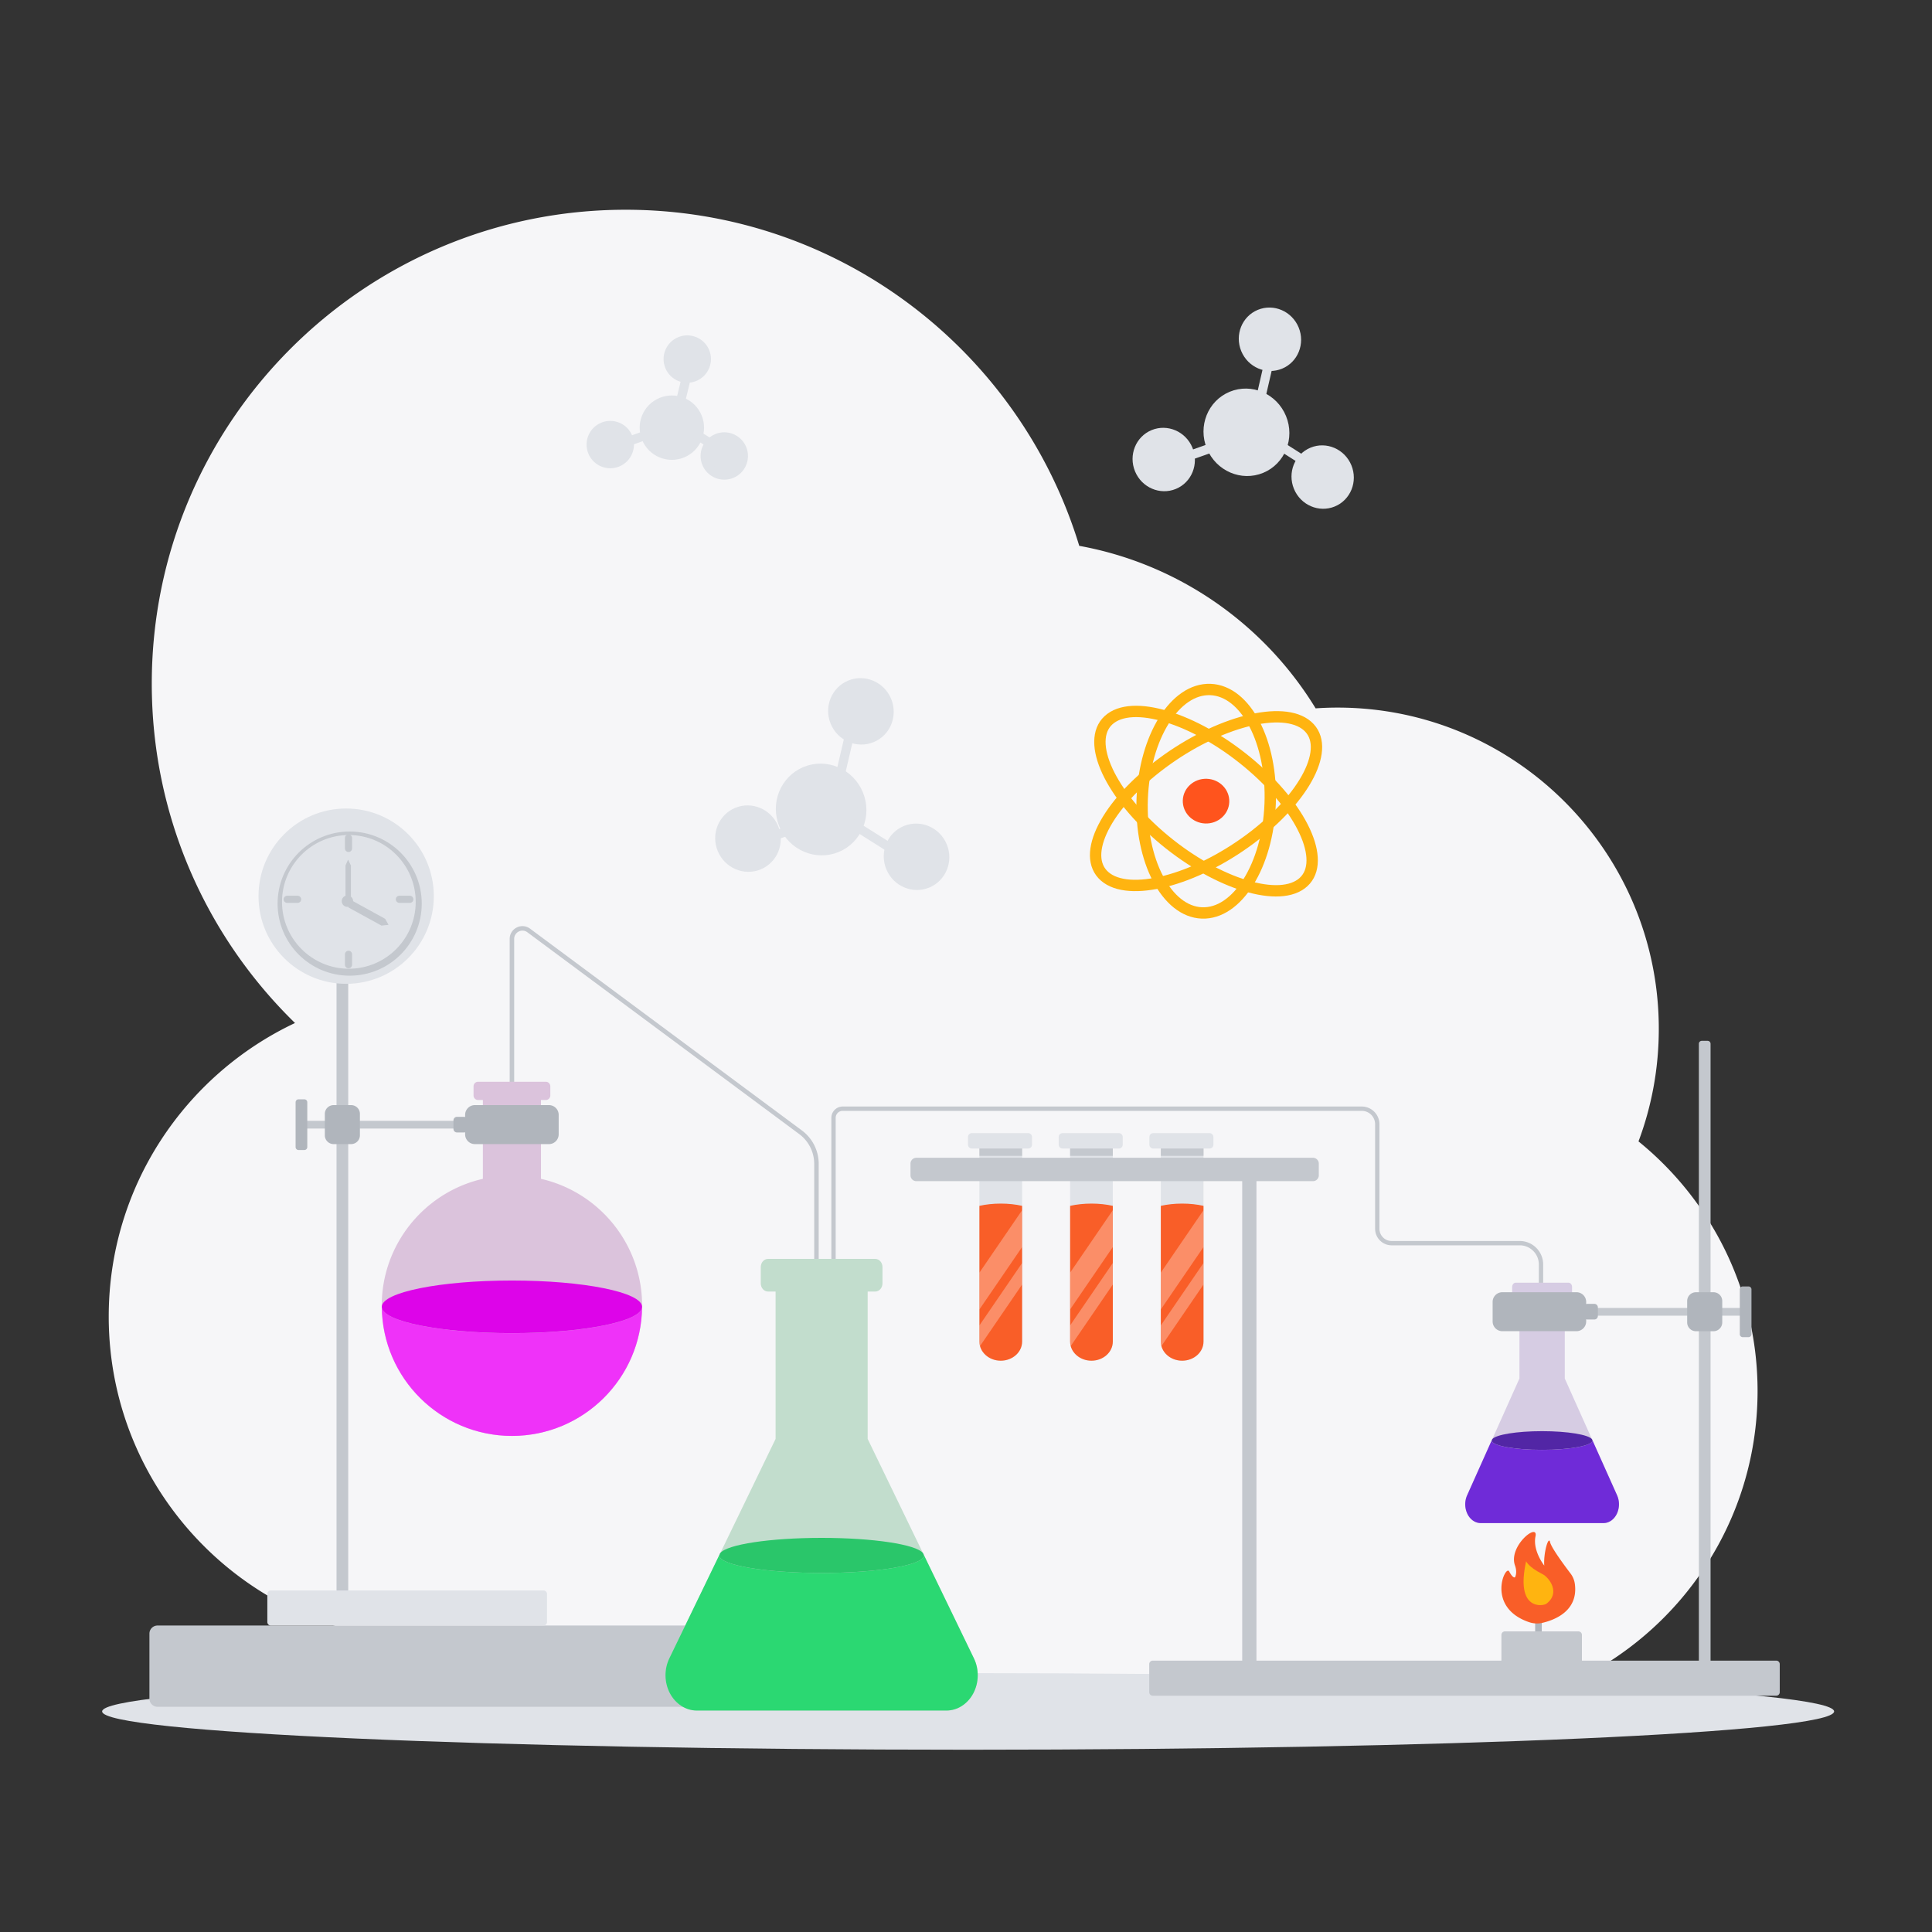 <svg viewBox="0 0 454 454" xmlns="http://www.w3.org/2000/svg" fill-rule="evenodd" clip-rule="evenodd" stroke-linecap="round" stroke-linejoin="round" stroke-miterlimit="1.5"><rect x="0" y="0" width="454" height="454" fill="#333333" stroke="none"/><path fill="none" d="M0 0h453.334v453.334H0z"/><path d="M69.325 240.397c-20.76-20.24-33.659-48.5-33.659-79.75 0-61.46 49.902-111.36 111.368-111.36 50.205 0 92.695 33.29 106.578 78.98 23.493 4.27 43.528 18.51 55.547 38.19a73.34 73.34 0 015.156-.18c41.663 0 75.485 33.83 75.485 75.49 0 9.3-1.68 18.22-4.77 26.45 17.07 13.85 27.98 34.98 27.98 58.65 0 41.66-33.824 75.49-75.487 75.49a75.24 75.24 0 01-33.028-7.6c-11.672 4.47-24.34 6.92-37.576 6.92-13.497 0-26.404-2.55-38.264-7.19-13.354 6.15-28.209 9.57-43.858 9.57-23.677 0-45.536-7.84-63.11-21.07a76.438 76.438 0 01-19.905 2.63c-42.074 0-76.232-34.16-76.232-76.24 0-30.47 17.915-56.78 43.775-68.98z" fill="#f6f6f8"/><path d="M362.303 380.996a.392.392 0 00-.39-.385h-.78a.391.391 0 00-.388.385v3.352c0 .206.174.385.388.385h.78c.215 0 .39-.179.39-.385v-3.352z" fill="#b0b5bc"/><path d="M431 402.169c0 4.97-91.111 9-203.5 9-112.388 0-203.5-4.03-203.5-9s91.112-9 203.5-9c112.389 0 203.5 4.03 203.5 9" fill="#e0e3e8" fill-rule="nonzero"/><path d="M120.299 259.688v-39.062a2.45 2.45 0 011.359-2.198 2.438 2.438 0 012.58.22c12.57 9.329 51.626 38.32 63.894 47.43a9.243 9.243 0 013.728 7.419v26.037" fill="none" stroke="#c4c8ce" stroke-width="1.058"/><g transform="matrix(.836 0 0 .748 -477.525 -2855.285)"><path d="M884 4178c0-3.31-12-3.31-12 0v60.7c0 3.31 2.689 6 6 6s6-2.69 6-6V4178z" fill="#e0e3e8"/><clipPath id="a"><path d="M884 4178c0-3.31-12-3.31-12 0v60.7c0 3.31 2.689 6 6 6s6-2.69 6-6V4178z"/></clipPath><g clip-path="url(#a)"><path d="M884 4238.702c0 3.31-2.689 6-6 6s-6-2.69-6-6v-42.65c1.822-.46 3.856-.71 6-.71s4.178.25 6 .71v42.65z" fill="#f95e28"/><path d="M887 4177.74c0-.479-.348-.867-.776-.867h-16.448c-.428 0-.776.388-.776.867v1.734c0 .479.348.871.776.871h16.448c.428 0 .776-.392.776-.87v-1.735z" fill="#c4c8ce"/><path fill="#fff" fill-opacity=".3" d="M906.504 4183.995l-2.547-2.6-68.144 111.355 2.546 2.6zM904.5 4175.49l-4.356-4.449L832 4282.396l4.356 4.45z"/></g></g><path d="M263.825 267.178c0-.5-.405-.905-.905-.905h-13.233c-.5 0-.906.405-.906.905v1.81c0 .5.406.91.906.91h13.233c.5 0 .905-.41.905-.91v-1.81z" fill="#e0e3e8"/><g transform="matrix(.836 0 0 .748 -456.212 -2855.285)"><path d="M884 4178c0-3.31-12-3.31-12 0v60.7c0 3.31 2.689 6 6 6s6-2.69 6-6V4178z" fill="#e0e3e8"/><clipPath id="b"><path d="M884 4178c0-3.31-12-3.31-12 0v60.7c0 3.31 2.689 6 6 6s6-2.69 6-6V4178z"/></clipPath><g clip-path="url(#b)"><path d="M884 4238.702c0 3.31-2.689 6-6 6s-6-2.69-6-6v-42.65c1.822-.46 3.856-.71 6-.71s4.178.25 6 .71v42.65z" fill="#f95e28"/><path d="M887 4177.74c0-.479-.348-.867-.776-.867h-16.448c-.428 0-.776.388-.776.867v1.734c0 .479.348.871.776.871h16.448c.428 0 .776-.392.776-.87v-1.735z" fill="#c4c8ce"/><path fill="#fff" fill-opacity=".3" d="M906.504 4183.995l-2.547-2.6-68.144 111.355 2.546 2.6zM904.5 4175.49l-4.356-4.449L832 4282.396l4.356 4.45z"/></g></g><path d="M285.138 267.178c0-.5-.406-.905-.906-.905H271c-.5 0-.905.405-.905.905v1.81c0 .5.406.91.905.91h13.233c.5 0 .906-.41.906-.91v-1.81z" fill="#e0e3e8"/><g transform="matrix(.836 0 0 .748 -498.838 -2855.285)"><path d="M884 4178c0-3.31-12-3.31-12 0v60.7c0 3.31 2.689 6 6 6s6-2.69 6-6V4178z" fill="#e0e3e8"/><clipPath id="c"><path d="M884 4178c0-3.31-12-3.31-12 0v60.7c0 3.31 2.689 6 6 6s6-2.69 6-6V4178z"/></clipPath><g clip-path="url(#c)"><path d="M884 4238.702c0 3.31-2.689 6-6 6s-6-2.69-6-6v-42.65c1.822-.46 3.856-.71 6-.71s4.178.25 6 .71v42.65z" fill="#f95e28"/><path d="M887 4177.74c0-.479-.348-.867-.776-.867h-16.448c-.428 0-.776.388-.776.867v1.734c0 .479.348.871.776.871h16.448c.428 0 .776-.392.776-.87v-1.735z" fill="#c4c8ce"/><path fill="#fff" fill-opacity=".3" d="M906.504 4183.995l-2.547-2.6-68.144 111.355 2.546 2.6zM904.5 4175.49l-4.356-4.449L832 4282.396l4.356 4.45z"/></g></g><path d="M242.513 267.178c0-.5-.406-.905-.906-.905h-13.233c-.5 0-.906.405-.906.905v1.81c0 .5.406.91.906.91h13.233c.5 0 .906-.41.906-.91v-1.81z" fill="#e0e3e8"/><path d="M292.744 273.753a.837.837 0 00-.836.836v118.923c0 .46.375.835.836.835h1.67a.837.837 0 00.837-.835V274.589a.837.837 0 00-.836-.836h-1.67z" fill="#c4c8ce"/><path d="M195.868 300.374v-37.688c0-1.195.968-2.157 2.162-2.157h121.961c.97 0 1.9.385 2.586 1.072a3.667 3.667 0 011.07 2.583v24.566a3.378 3.378 0 003.378 3.38h30.094a4.96 4.96 0 013.535 1.47 4.97 4.97 0 011.465 3.532v12.27" fill="none" stroke="#c4c8ce" stroke-width="1.017"/><path d="M79.767 228.096a.688.688 0 00-.687.687v148.39c0 .379.308.686.687.686h1.373c.38 0 .688-.307.688-.687V228.783a.688.688 0 00-.688-.687h-1.373z" fill="#c4c8ce"/><path d="M113.473 277.015v-18.522h-1.12a1.072 1.072 0 01-1.074-1.065v-2.148c0-.601.481-1.082 1.074-1.082h15.893c.593 0 1.074.48 1.074 1.082v2.148c0 .584-.48 1.065-1.074 1.065h-1.122v18.522c13.602 3.093 23.767 15.275 23.767 29.811 0 16.89-13.708 30.601-30.591 30.601-16.885 0-30.593-13.71-30.593-30.6 0-14.537 10.165-26.719 23.766-29.812z" fill="#dbc3dc"/><path d="M89.724 307.153c.15 3.385 13.794 6.134 30.576 6.134 16.771 0 30.41-2.732 30.573-6.117-.161 16.718-13.8 30.257-30.573 30.257-16.777 0-30.416-13.539-30.576-30.274zM150.891 307.09l-.016.07.006-.11.01.04zM89.72 307.05l.005.095-.015-.055.01-.04z" fill="#ef32f9"/><path d="M89.72 307.05c.1-3.394 13.764-6.142 30.58-6.142 16.81 0 30.471 2.748 30.58 6.141l-.005.11c-.165 3.38-13.803 6.114-30.575 6.114-16.782 0-30.425-2.734-30.575-6.128l-.005-.096z" fill="#dd04e9"/><path d="M174.048 383.886a1.913 1.913 0 00-1.91-1.907H37.023c-1.054 0-1.91.86-1.91 1.907v15.278c0 1.055.856 1.915 1.91 1.915H172.14c1.054 0 1.91-.86 1.91-1.915v-15.278zM309.906 273.44c0-.759-.615-1.375-1.374-1.375h-93.2c-.759 0-1.375.616-1.375 1.375v2.746c0 .759.616 1.375 1.374 1.375h93.201c.759 0 1.374-.616 1.374-1.375v-2.746zM116.177 263.834a.454.454 0 00-.454-.454H71.289a.454.454 0 00-.454.454v.907c0 .25.204.454.454.454h44.434c.25 0 .454-.204.454-.454v-.907z" fill="#c4c8ce"/><path d="M84.576 261.75a2.06 2.06 0 00-2.061-2.062h-4.122a2.06 2.06 0 00-2.061 2.061v5.043c0 1.126.923 2.06 2.06 2.06h4.123a2.069 2.069 0 002.06-2.06v-5.043zM109.856 263.273a.824.824 0 00-.824-.824h-1.649a.824.824 0 00-.824.824v2.017c0 .45.37.825.824.825h1.65a.828.828 0 00.823-.825v-2.017z" fill="#b0b5bc"/><path d="M131.285 261.983a2.295 2.295 0 00-2.29-2.295H111.59a2.295 2.295 0 00-2.29 2.295v4.575a2.295 2.295 0 002.29 2.295h17.404c1.264 0 2.29-1.03 2.29-2.295v-4.575zM72.21 259.027a.687.687 0 00-.687-.696h-1.374a.687.687 0 00-.687.696v10.52c0 .376.307.697.687.697h1.374c.379 0 .686-.321.686-.696v-10.52z" fill="#b0b5bc"/><circle cx="1393.39" cy="2957.39" r="32.387" fill="#e0e3e8" transform="matrix(.636 0 0 .636 -804.85 -1670.31)"/><circle cx="1393.39" cy="2957.39" r="32.387" fill="#c4c8ce" transform="matrix(.523 0 0 .523 -646.574 -1334.377)"/><circle cx="1393.39" cy="2957.39" r="32.387" fill="#e0e3e8" transform="matrix(.485 0 0 .485 -593.815 -1222.4)"/><path d="M81.894 196.919v2.453M96.305 211.328h-2.453M81.896 226.702v-2.452M67.485 211.33h2.452" fill="none" stroke="#c4c8ce" stroke-width="1.68"/><circle cx="1401.5" cy="2973.5" r="1.5" fill="#c4c8ce" transform="matrix(.894 0 0 .894 -1171.298 -2446.546)"/><path d="M81.189 212.307v-8.93l.603-1.375.669 1.374v8.931h-1.272z" fill="#c4c8ce"/><path d="M82.683 211.612l7.827 4.3.79 1.416-1.664.174-7.827-4.3.874-1.59z" fill="#c4c8ce"/><path d="M182.253 303.499h-1.778c-.94 0-1.702-.86-1.702-1.918v-3.836c0-1.059.762-1.918 1.702-1.918h25.194c.94 0 1.703.86 1.703 1.918v3.836c0 1.059-.763 1.918-1.703 1.918h-1.778v34.63l24.97 51.57c1.243 2.562 1.192 5.677-.133 8.193-1.326 2.516-3.73 4.066-6.327 4.066h-58.658c-2.597 0-5-1.55-6.327-4.066-1.325-2.516-1.376-5.631-.132-8.193l24.97-51.57V303.5z" fill="#c2ddcd"/><path d="M357.052 305.504h-.876c-.462 0-.838-.457-.838-1.02v-2.042c0-.564.376-1.021.838-1.021h12.405c.463 0 .838.457.838 1.02v2.042c0 .564-.375 1.021-.838 1.021h-.876v18.431L380 351.382a5.25 5.25 0 01-.065 4.36c-.654 1.34-1.837 2.165-3.116 2.165h-28.88c-1.28 0-2.463-.825-3.116-2.164a5.25 5.25 0 01-.065-4.361l12.294-27.447v-18.43z" fill="#d6cce3"/><path d="M169.07 365.349l-.043.122.004.077c.119 2.255 10.846 4.081 24.041 4.081 13.188 0 23.912-1.826 24.04-4.081l.005-.077-.04-.107 11.783 24.335c1.244 2.562 1.193 5.677-.132 8.193-1.326 2.516-3.73 4.066-6.327 4.066h-58.658c-2.597 0-5-1.55-6.327-4.066-1.325-2.516-1.376-5.631-.132-8.193l11.785-24.35z" fill="#2bd872"/><path d="M350.56 338.422l-.02.065.002.041c.058 1.2 5.34 2.173 11.837 2.173 6.493 0 11.773-.972 11.836-2.173l.003-.04-.02-.058L380 351.382a5.25 5.25 0 01-.065 4.36c-.654 1.34-1.837 2.165-3.116 2.165h-28.88c-1.28 0-2.463-.825-3.116-2.164a5.25 5.25 0 01-.065-4.361l5.803-12.96z" fill="#6f2bd8"/><path d="M128.543 374.564a.826.826 0 00-.825-.823H63.645a.826.826 0 00-.824.823v6.595c0 .455.37.827.824.827h64.073a.826.826 0 00.825-.827v-6.595z" fill="#e0e3e8"/><path d="M401.276 244.584c.38 0 .688.308.688.687v148.39c0 .379-.308.686-.688.686h-1.373a.688.688 0 01-.687-.687V245.271c0-.379.308-.687.687-.687h1.373z" fill="#c4c8ce"/><path d="M364.867 307.802c0-.251.203-.455.454-.455h44.433c.25 0 .454.204.454.455v.906c0 .25-.203.454-.454.454h-44.433a.454.454 0 01-.454-.454v-.906z" fill="#c4c8ce"/><path d="M396.468 305.723a2.06 2.06 0 012.06-2.061h4.122a2.06 2.06 0 012.061 2.06v5.043a2.069 2.069 0 01-2.06 2.061h-4.122a2.069 2.069 0 01-2.061-2.06v-5.043z" fill="#b0b5bc"/><g><path d="M372.735 310.017v.51c0 1.26-1.026 2.29-2.29 2.29h-17.403a2.294 2.294 0 01-2.29-2.29v-4.58c0-1.27 1.026-2.29 2.29-2.29h17.403c1.264 0 2.29 1.02 2.29 2.29v.5a.838.838 0 01.275-.05h1.65c.454 0 .823.37.823.83v2.01c0 .46-.369.83-.824.83h-1.649a.838.838 0 01-.275-.05z" fill="#b0b5bc"/></g><g><path d="M408.831 303c0-.392.308-.696.687-.696h1.374c.38 0 .687.304.687.697v10.52a.698.698 0 01-.687.697h-1.374a.698.698 0 01-.687-.697v-10.52z" fill="#b0b5bc"/></g><g><path d="M270.06 391.052c0-.452.37-.823.825-.823h146.512c.455 0 .824.371.824.823v6.595c0 .455-.37.827-.824.827H270.885a.826.826 0 01-.825-.827v-6.595z" fill="#c4c8ce"/></g><g><path d="M352.813 384.183c0-.452.37-.823.824-.823h17.273c.455 0 .825.371.825.823v6.595c0 .455-.37.826-.825.826h-17.273a.826.826 0 01-.824-.826v-6.595z" fill="#c4c8ce"/></g><g><path d="M359.212 381.156a5.772 5.772 0 003.2.206c2.837-.66 8.42-2.734 7.682-9a5.236 5.236 0 00-.995-2.555c-1.39-1.827-4.557-6.087-4.84-7.406-.365-1.69-1.594 2.61-1.374 5.496 0 0-2.76-3.49-2.061-6.87.699-3.38-6.458 2.295-4.81 6.87.61 1.69 0 2.748 0 2.748s-.449.371-1.373-1.374c-.881-1.662-5.513 8.354 4.571 11.885z" fill="#f95e28"/></g><g><path d="M358.627 366.865s.427 1.306 3.892 3.064c1.45.741 4.32 4.37.83 6.957-.664.492-7.33 1.79-4.722-10.02z" fill="#ffb410"/></g><g><path d="M216.977 365.057l.099.302-.193-.403.094.1z" fill="#dd04e9"/></g><g><path d="M169.26 364.956l-.192.394.097-.293.095-.1z" fill="#dd04e9"/></g><g><path d="M169.26 364.956c1.58-2.024 11.648-3.572 23.811-3.572s22.23 1.548 23.812 3.572l.193.403.04.12-.004.073c-.13 2.253-10.853 4.076-24.04 4.076-13.196 0-23.923-1.823-24.041-4.086l-.004-.064.04-.128.193-.394z" fill="#2ac66a"/></g><g><path d="M350.656 338.21c.778-1.077 5.735-1.901 11.724-1.901 5.988 0 10.944.824 11.723 1.901l.096.215.02.063-.003.04c-.063 1.198-5.343 2.168-11.836 2.168-6.497 0-11.779-.97-11.837-2.174l-.002-.034.02-.068.095-.21z" fill="#5226a5"/></g><g><circle cx="814.096" cy="4182.1" r="10.096" fill="#e0e3e8" stroke="#e0e3e8" stroke-width="3.35" transform="matrix(.594 -.245 .245 .594 -1350.308 -2184.218)"/><circle cx="814.096" cy="4182.1" r="10.096" fill="#e0e3e8" stroke="#e0e3e8" stroke-width="4.83" transform="scale(.445) rotate(-22.405 -9490.96 3324.887)"/><circle cx="814.096" cy="4182.1" r="10.096" fill="#e0e3e8" stroke="#e0e3e8" stroke-width="4.83" transform="scale(.445) rotate(-22.405 -9351.963 3301.141)"/><circle cx="814.096" cy="4182.1" r="10.096" fill="#e0e3e8" stroke="#e0e3e8" stroke-width="4.83" transform="scale(.445) rotate(-22.405 -9397.282 3450.128)"/><path d="M147.679 103.715l6.278-2.221M159.815 94.762l2.13-8.791M170.311 106.262l-8.695-5.386" fill="none" stroke="#e0e3e8" stroke-width="2.155"/></g><g><circle cx="814.096" cy="4182.1" r="10.096" fill="#e0e3e8" stroke="#e0e3e8" stroke-width="2.39" transform="matrix(.823 -.34 .348 .844 -1832.472 -3151.312)"/><circle cx="814.096" cy="4182.1" r="10.096" fill="#e0e3e8" stroke="#e0e3e8" stroke-width="3.44" transform="matrix(.571 -.235 .241 .585 -1174.311 -2175.494)"/><circle cx="814.096" cy="4182.1" r="10.096" fill="#e0e3e8" stroke="#e0e3e8" stroke-width="3.44" transform="matrix(.571 -.235 .241 .585 -1161.923 -2143.11)"/><circle cx="814.096" cy="4182.1" r="10.096" fill="#e0e3e8" stroke="#e0e3e8" stroke-width="3.44" transform="matrix(.571 -.235 .241 .585 -1199.27 -2147.235)"/><path d="M797 4176.49l10 .51M819 4171l8-11M827 4193l-9-12.47" fill="none" stroke="#e0e3e8" stroke-width="2.31" transform="matrix(.853 -.352 .36 .874 -1904.168 -3262.54)"/></g><g><circle cx="814.096" cy="4182.1" r="10.096" fill="#e0e3e8" stroke="#e0e3e8" stroke-width="2.26" transform="matrix(.874 -.36 .367 .89 -2053.396 -3238.774)"/><circle cx="814.096" cy="4182.1" r="10.096" fill="#e0e3e8" stroke="#e0e3e8" stroke-width="3.25" transform="matrix(.606 -.25 .255 .617 -1357.469 -2209.671)"/><circle cx="814.096" cy="4182.1" r="10.096" fill="#e0e3e8" stroke="#e0e3e8" stroke-width="3.25" transform="matrix(.606 -.25 .255 .617 -1344.402 -2175.497)"/><circle cx="814.096" cy="4182.1" r="10.096" fill="#e0e3e8" stroke="#e0e3e8" stroke-width="3.25" transform="matrix(.606 -.25 .255 .617 -1384.011 -2179.767)"/><path d="M797 4176.49l10 .51M819 4171l8-11M827 4193l-9-12.47" fill="none" stroke="#e0e3e8" stroke-width="2.18" transform="matrix(.905 -.373 .38 .922 -2129.195 -3356.083)"/></g><g><ellipse cx="-5.637" cy=".215" rx="9.851" ry="5.641" fill="none" stroke="#ffb410" stroke-linecap="butt" stroke-linejoin="miter" stroke-miterlimit="10" transform="scale(2.667 -2.667) rotate(87.821 87.098 22.936)"/><path d="M293.713 197.199c-13.153 9.764-28.427 13.68-34.118 8.74-5.692-4.94.357-16.86 13.507-26.623 13.152-9.768 28.427-13.68 34.117-8.74 5.69 4.937-.353 16.855-13.506 26.623z" fill="none" stroke="#ffb410" stroke-linecap="butt" stroke-linejoin="miter" stroke-miterlimit="10" stroke-width="2.667"/><path d="M294.36 180.123c12.373 10.735 17.497 23.08 11.447 27.572-6.048 4.491-20.982-.568-33.354-11.303-12.37-10.74-17.496-23.083-11.45-27.573 6.052-4.494 20.983.571 33.358 11.304z" fill="none" stroke="#ffb410" stroke-linecap="butt" stroke-linejoin="miter" stroke-miterlimit="10" stroke-width="2.667"/><path d="M288.866 188.463c-.109 2.902-2.642 5.16-5.658 5.046-3.016-.115-5.37-2.56-5.262-5.459.11-2.899 2.643-5.157 5.66-5.043 3.015.115 5.37 2.558 5.26 5.456" fill="#ff541d" fill-rule="nonzero"/></g></svg>